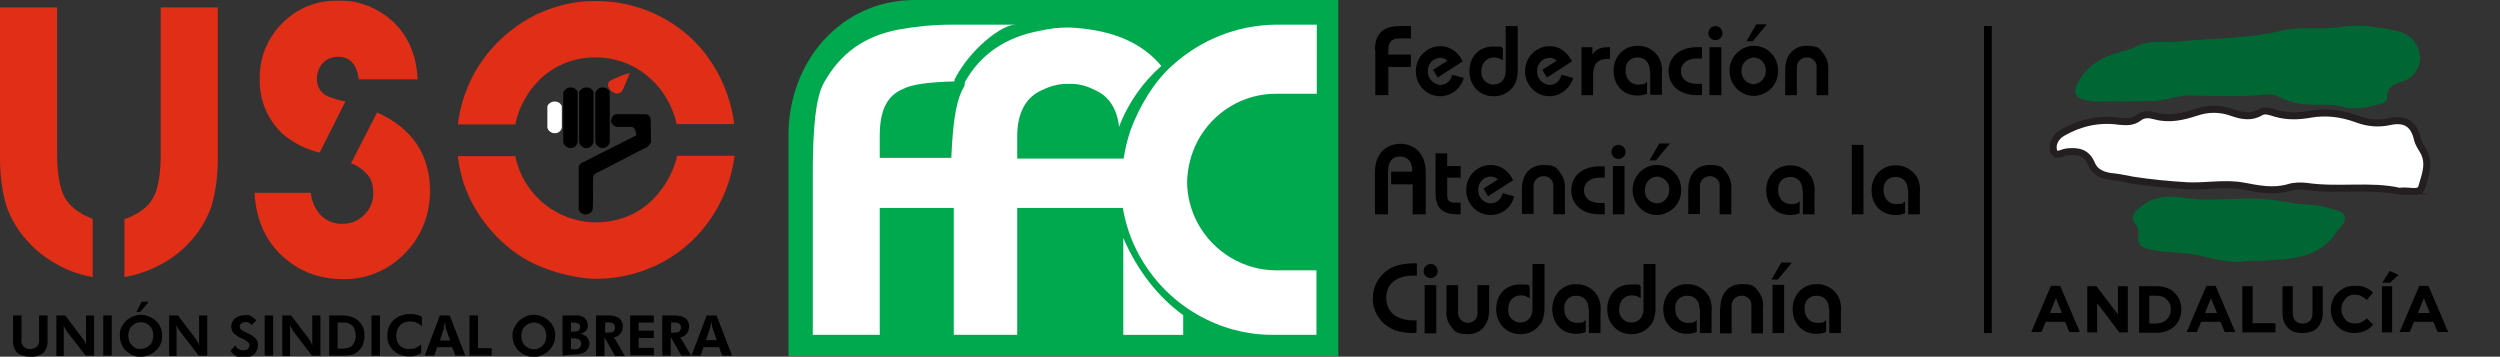 <svg xmlns="http://www.w3.org/2000/svg" viewBox="0 0 709.3 101.2"><rect x="0" y="0" width="709.3" height="101.2" fill="#333333" stroke="none"/><defs><style>      .cls-1 {        fill: #063;      }      .cls-2, .cls-3, .cls-4 {        fill-rule: evenodd;      }      .cls-2, .cls-5, .cls-6 {        fill: #fff;      }      .cls-7 {        fill: #00a84e;      }      .cls-4 {        fill: #e02e17;      }      .cls-6 {        stroke: #231f20;        stroke-miterlimit: 10;        stroke-width: 2px;      }    </style></defs><g><g id="Capa_1"><path class="cls-2" d="M157.4,28.8h0c.9,0,1.7.5,2,1.3v6.1c-.2,1-1,1.6-2,1.6h0c-1,0-1.9-.7-2.1-1.6v-6.1c.4-.8,1.2-1.3,2.1-1.3Z"></path><path class="cls-3" d="M161.9,24.8h0c.9,0,1.7.5,2,1.3v14.2c-.2,1-1,1.7-2,1.7h0c-1,0-1.9-.7-2.1-1.7v-14.1c.4-.8,1.2-1.4,2.1-1.4Z"></path><path class="cls-3" d="M166.4,24.8h0c.9,0,1.7.5,2,1.3v14.2c-.2,1-1,1.7-2,1.7h0c-1,0-1.9-.7-2.1-1.7v-14.2c.4-.8,1.3-1.3,2.1-1.3Z"></path><path class="cls-3" d="M171,24.8h0c.9,0,1.7.5,2,1.3v14.2c-.2,1-1,1.7-2,1.7h0c-1,0-1.9-.7-2.1-1.7v-14.1c.4-.8,1.2-1.4,2.1-1.4Z"></path><path class="cls-4" d="M172.9,23.1c-1.7,1.8,2.6,5.3,3.9,2.2l1.8-4.4c.7-.7-5.2,1.6-5.7,2.2Z"></path><path class="cls-3" d="M184.6,34c0,2.1.1,4.3.1,6.4-.3.4-.6.8-.9,1.2-5,2.5-9.9,5.2-15,7.7-.1,0-.4.7-.5.8s0,7.2-.1,9c-.1.8-.6,1.4-1.4,1.6h0c-1.2.6-2.7-.6-2.6-1.5v-12c.1-.2.2-.4.3-.5.2-.3.6-.6,1-.7l15-7.6c.1-.7-.4-2.3-1.2-2.4h-4.4c-.7-.2-1.3-.7-1.5-1.4-.2-.4.3-2.1,1.4-2.2h8.3c.9,0,1.5.7,1.5,1.6Z"></path><path class="cls-4" d="M0,2.1h16.2v41.3c0,5.7.7,9.9,2.1,12.5,1.4,2.6,4.1,4.7,8,6.2v16.5c-3.6-.6-7-1.8-10.1-3.6-3.2-1.7-6-3.9-8.4-6.6-2.7-2.9-4.7-6.3-6-10C.5,54,0,49.4,0,44.8V2.1h0ZM45.6,2.1h16.2v42.8c0,4.6-.5,9.2-1.8,13.6-1.3,3.7-3.3,7.1-6,10-2.4,2.7-5.3,4.9-8.5,6.6s-6.6,2.9-10.2,3.5v-16.4c3.9-1.4,6.7-3.4,8.1-6,1.5-2.6,2.2-6.8,2.2-12.7V2.1h0ZM72.2,54.7h16c.2,2.2,1,4.2,2.4,5.9,1.6,1.9,4.1,3,6.6,2.9,2.3,0,4.6-.9,6.2-2.6,1.7-1.7,2.6-4,2.5-6.3,0-1.7-.4-3.5-1.5-4.9-1.3-1.5-2.9-2.7-4.8-3.4l7.4-14.4c10,4.5,15,12,15,22.3,0,6.3-2.2,12.5-6.6,17.1-4.7,5.2-11.3,8.1-18.3,7.9-5.4,0-10.7-1.6-15-4.9-6.2-4.6-9.4-11.2-9.9-19.6h0ZM118.5,22.5c-.4-8-3.5-14-9.1-18.1C105.5,1.6,100.8,0,96,.2,89.8,0,83.8,2.5,79.6,7.1c-3.9,4.1-6,9.5-5.9,15.2-.2,6,2.2,11.7,6.6,15.8,3,2.5,6.6,4.3,10.4,5.2l7.3-14.5c-1.6-.3-3.3-.8-4.8-1.4-2.1-.8-3.4-2.9-3.3-5.1,0-1.6.6-3.2,1.7-4.4,1.1-1.2,2.7-1.8,4.3-1.8,3.4,0,5.3,2.1,5.9,6.4h16.7ZM129.9,44.3h16.3c.7,3.5,2.2,6.7,4.3,9.5,2.2,2.9,5,5.2,8.2,6.8s6.8,2.5,10.4,2.5c5.3,0,10.5-1.7,14.6-5.1,4.2-3.6,7.2-8.4,8.4-13.8h16.3c-1,7.9-4.3,15.3-9.4,21.3-3.7,4.3-8.2,7.7-13.3,10-5.2,2.4-10.8,3.6-16.5,3.6s-15.6-2.3-22.1-6.8c-4.7-3.2-8.7-7.4-11.7-12.2-3-4.7-4.9-10.2-5.5-15.8h0ZM146.2,35.3h-16.3c.9-7.6,4-14.8,8.9-20.7,3.7-4.4,8.3-8,13.4-10.5,5.3-2.5,11.1-3.9,16.9-3.8,7.6,0,15,2.1,21.4,6.2,4.9,3.1,9,7.3,12,12.2,3.1,5,5.1,10.7,5.8,16.5h-16.3c-.8-3.5-2.3-6.7-4.4-9.6-2.1-2.7-4.7-5-7.7-6.6-3.3-1.8-7.1-2.7-10.9-2.7-5.4-.1-10.6,1.8-14.7,5.2-4.1,3.5-7,8.4-8.1,13.8h0Z"></path><path class="cls-3" d="M13.5,89.5v7.1c.1,1.3-.3,2.5-1.2,3.5-1,.8-2.3,1.2-3.7,1.1-1.3,0-2.7-.3-3.7-1.1-.9-.9-1.3-2.2-1.2-3.5v-7.1h2.4v6.7c-.1.8,0,1.5.6,2.1.5.5,1.2.8,1.9.7.7,0,1.4-.2,1.9-.7.5-.6.7-1.4.6-2.1v-6.7h2.4ZM16,100.9v-11.4h2.5l5,6.6c.2.2.3.5.5.8s.4.7.5,1.2c-.1-.3-.1-.7-.1-1v-7.6h2.3v11.4h-2.4l-5.2-6.7c-.2-.2-.3-.5-.5-.8s-.4-.7-.6-1.2c.1.3.1.7.1,1v7.8h-2.1ZM29.3,100.9v-11.4h2.4v11.4h-2.4ZM46,95.2c0,.8,0,1.6-.4,2.3-.3.7-.7,1.4-1.3,1.9-.6.6-1.3,1-2,1.3s-1.5.5-2.3.5-1.4,0-2-.3c-.7-.2-1.3-.6-1.8-1-.7-.5-1.3-1.2-1.6-2-.4-.8-.6-1.7-.6-2.6s0-1.6.4-2.3c.3-.7.8-1.4,1.3-1.9s1.3-1,2-1.3,1.5-.5,2.3-.5,1.6.2,2.3.5,1.4.7,2,1.3c.6.5,1,1.2,1.3,1.9.3.7.4,1.5.4,2.2h0ZM39.9,99c1,0,1.9-.4,2.6-1.1.7-.7,1-1.7,1-2.7s-.3-2-1-2.7c-.6-.7-1.6-1.1-2.5-1.1s-1.9.4-2.6,1.1c-.7.7-1,1.7-1,2.7s.3,2,1,2.7c.6.8,1.6,1.2,2.5,1.1h0ZM42.2,85.6l-2.4,2.9h-1.1l1.5-2.9h2ZM48,100.9v-11.4h2.5l5,6.6c.2.2.3.5.5.8s.4.7.5,1.2c0-.3,0-.7,0-1v-7.6h2.3v11.4h-2.4l-5.2-6.7c-.2-.2-.3-.5-.5-.8s-.4-.7-.6-1.2c0,.3,0,.7,0,1v7.8h-2.1ZM65.4,99.5l1.4-1.5c.2.4.4.8.8,1s.8.4,1.3.4,1,0,1.4-.4c.3-.3.5-.7.5-1.1s-.5-1.1-1.6-1.6l-.9-.4c-.8-.4-1.5-.9-2.1-1.5-.4-.5-.6-1.1-.6-1.8s.4-1.8,1.1-2.3c.8-.6,1.9-.9,2.9-.9s1.2,0,1.8.4c.5.3,1,.7,1.3,1.1l-1.4,1.4c0-.3-.4-.6-.7-.7-.3-.2-.7-.3-1-.2-.4,0-.8,0-1.2.4-.3.2-.4.6-.4.9,0,.6.6,1.1,1.8,1.6l.6.3c.8.3,1.5.8,2.1,1.4s.7,1.2.7,1.9c0,1-.4,1.9-1.1,2.6-.8.7-1.9,1-2.9,1s-1.5,0-2.2-.4c-.8-.6-1.3-1-1.6-1.6h0ZM75.1,100.9v-11.4h2.4v11.4h-2.4ZM80.1,100.9v-11.4h2.5l5,6.6c.2.2.3.5.5.8s.4.7.5,1.2c0-.3,0-.7,0-1v-7.6h2.3v11.4h-2.4l-5.1-6.7c-.2-.2-.3-.5-.5-.8s-.4-.7-.6-1.2c0,.3,0,.7,0,1v7.8h-2.2ZM95.8,98.9h1.4c1,0,2-.2,2.8-.9.6-.8,1-1.8.9-2.8,0-1-.2-2-.9-2.8-.8-.7-1.8-1-2.8-.9h-1.4v7.4h0ZM93.4,100.9v-11.4h3.1c1,0,1.9,0,2.9.3.7.2,1.3.4,1.9.9.7.5,1.2,1.2,1.6,1.9.4.8.5,1.7.5,2.7s-.2,1.8-.5,2.7c-.4.8-.9,1.4-1.6,1.9-.5.4-1.1.7-1.7.8-.9.2-1.9.3-2.8.2h-3.4ZM105.4,100.9v-11.4h2.4v11.4h-2.4ZM119.6,92.5c-.4-.4-1-.8-1.5-1s-1.1-.3-1.7-.3c-1.1,0-2.1.3-2.9,1.1-.7.8-1.1,1.8-1.1,2.9,0,1,.3,2.1,1,2.8.7.7,1.7,1.1,2.7,1,.6,0,1.2,0,1.8-.3.6-.2,1.1-.6,1.6-1v2.5c-.5.3-1.1.5-1.6.7-.6.2-1.2.2-1.8.2-1.7,0-3.3-.5-4.5-1.7-1.2-1.1-1.8-2.7-1.7-4.3,0-1.6.6-3.2,1.8-4.3,1.2-1.1,2.8-1.7,4.5-1.7s1.2,0,1.8.2c.6,0,1.2.3,1.7.6v2.6h-.1ZM127.7,96.6l-1.3-3.7c0-.2,0-.4,0-.5,0-.3,0-.6-.2-1,0,.4,0,.7-.2,1s0,.5,0,.6l-1.2,3.6h3.1ZM120.5,100.9l4.3-11.4h2.8l4.4,11.4h-2.8l-.9-2.4h-4.3l-.8,2.4h-2.7ZM133.2,100.9v-11.4h2.4v9.3h3.9v2.1h-6.3ZM157.5,95.3c0,.8-.1,1.6-.5,2.3-.3.7-.7,1.4-1.3,1.9-.6.6-1.3,1-2,1.3s-1.5.5-2.3.4c-.7,0-1.4,0-2-.3-.7-.2-1.3-.6-1.8-1-.7-.5-1.3-1.2-1.6-2-.4-.8-.6-1.7-.6-2.6s.1-1.6.5-2.3c.3-.7.8-1.4,1.3-1.9.6-.6,1.3-1,2-1.3s1.5-.5,2.3-.5,1.6.2,2.3.5,1.4.7,2,1.3c.6.5,1,1.2,1.3,1.9.4.8.5,1.5.4,2.3h0ZM151.5,99.1c1,0,1.9-.4,2.5-1.1.7-.7,1-1.7,1-2.7s-.3-2-1-2.7c-.6-.7-1.6-1.1-2.5-1.1s-1.9.4-2.6,1.1c-.7.7-1,1.7-1,2.7s.3,2,1,2.7c.7.7,1.6,1.1,2.6,1.1h0ZM162,99.1h1c.5,0,1,0,1.4-.4.3-.3.5-.7.5-1.2s-.1-.8-.5-1.1c-.4-.3-.9-.4-1.4-.4h-1v3.1h0ZM162,94.1h.5c.5,0,1.1,0,1.6-.3.3-.2.5-.6.5-1s-.1-.8-.4-1c-.5-.2-1-.3-1.5-.3h-.7v2.6h0ZM159.6,101v-11.5h2.1c.8,0,1.6,0,2.4,0,.5,0,.9.2,1.3.4s.8.6,1,1,.4.9.4,1.4-.2,1.2-.6,1.6c-.5.5-1.1.7-1.8.8.8,0,1.5.4,2.1.9.5.5.7,1.2.7,1.8s-.1,1.1-.4,1.5c-.3.5-.6.8-1.1,1.1-.5.2-1,.4-1.5.5-.9,0-1.9.2-2.8.2l-1.8.2h0ZM177.3,101h-2.8l-3-5.3v5.3h-2.4v-11.5h3.5c1.1,0,2.2.2,3.1.8.7.6,1.1,1.5,1,2.4,0,.7-.2,1.4-.7,2s-1.1.9-1.8,1l3.1,5.3h0ZM171.6,94.4h.4c.7,0,1.3,0,2-.3.3-.3.5-.7.5-1.1s-.1-.9-.5-1.2c-.6-.3-1.3-.4-1.9-.3h-.4v2.9h-.1ZM178.8,100.9v-11.4h6.7v2h-4.3v2.3h4.3v2.1h-4.3v2.8h4.3v2.1h-6.7ZM196.1,100.9h-2.8l-3-5.3v5.3h-2.4v-11.4h3.5c1.1,0,2.2.2,3.1.8.7.6,1.1,1.5,1,2.4,0,.7-.2,1.4-.7,2s-1.1.9-1.8,1l3.1,5.2h0ZM190.3,94.4h.4c.7,0,1.3,0,2-.3.3-.3.5-.7.5-1.1s-.1-.9-.5-1.2c-.6-.3-1.3-.4-1.9-.3h-.4v2.9h-.1ZM203.4,96.6l-1.3-3.7c0,0-.1-.3-.1-.6s-.1-.6-.2-1c-.1.4-.1.7-.2,1s-.1.5-.1.6l-1.2,3.6h3.1ZM196.2,100.9l4.3-11.4h2.8l4.4,11.4h-2.8l-.9-2.4h-4.4l-.8,2.4h-2.6Z"></path><path d="M390.1,14.2c0-4.6,2.3-6.8,7-6.8h3.2v3.5h-3.3c-2,0-3.1,1-3.1,3.1v1.5h6.4v3.5h-6.4v8h-3.7v-12.8h-.1Z"></path><path d="M408.6,27.3c-1.8,0-3.6-.7-4.9-2.1-1.3-1.3-2-3.1-2-5s.7-3.7,2-5c1.3-1.3,3-2.1,4.9-2.1,2.8,0,5,1.5,6.4,4.3l-7.1,4.6-1.3-2.2,4.1-2.6c-.6-.5-1.3-.8-2.1-.8-2,.1-3.6,1.8-3.5,3.8h0c-.1,2,1.5,3.7,3.5,3.9,1.7,0,3.1-1.2,3.4-2.9l3.3.9c-.8,3-3.5,5.2-6.7,5.2Z"></path><path d="M430.6,7.4v11.9c.1,1.6-.2,3.2-.8,4.6-1.3,2.2-3.6,3.5-6.1,3.4-3.8,0-6.8-2.9-6.8-7.1s2.8-7,6.7-7,1.9.2,2.8.5v3.4c-.8-.5-1.6-.8-2.5-.8-2.1,0-3.6,1.5-3.6,4-.2,1.9,1.3,3.5,3.1,3.7h.3c2.1,0,3.5-1.5,3.5-3.9V7.4h3.4Z"></path><path d="M439.6,27.3c-1.8,0-3.6-.7-4.9-2.1-1.3-1.3-2-3.1-2-5s.7-3.7,2-5c1.3-1.3,3-2.1,4.9-2.1,2.8,0,5,1.5,6.4,4.3l-7.1,4.6-1.3-2.2,4.1-2.6c-.6-.5-1.3-.8-2.1-.8-2,.1-3.6,1.8-3.5,3.8h0c-.1,2,1.5,3.7,3.5,3.9,1.7,0,3.1-1.2,3.4-2.9l3.3.9c-.8,3-3.6,5.2-6.7,5.2Z"></path><path d="M448.6,13.4h3.2v2.1c.9-1.5,2.3-2.1,4.4-2.1h.6v3.3h-.4c-3.2,0-4.4,1.4-4.4,4.7v5.6h-3.3v-13.6h-.1Z"></path><path d="M468.1,20.2c0-2.4-1.4-3.9-3.5-3.9s-3.4,1.5-3.4,3.4v.3c0,2.4,1.5,4,3.6,4s1.8-.3,2.5-.8v3.4c-.9.4-1.9.5-2.8.5-3.9,0-6.7-2.9-6.7-7s2.9-7.1,6.8-7.1c2.5-.1,4.8,1.2,6.1,3.4.7,1.4,1,3,.8,4.6v5.9h-3.3v-6.7h-.1Z"></path><path d="M481.4,16.6c-2.8,0-4.5,1.5-4.5,3.6s1.7,3.6,4.5,3.6h1.5v3.2h-1.5c-5,0-8-2.9-8-6.8s3-6.8,8-6.8h1.5v3.2h-1.5Z"></path><path d="M486.7,7.4c1.1,0,2,.9,2,2s-.9,2-2,2-2-.9-2-2,.9-2,2-2ZM485.1,13.4h3.3v13.6h-3.4v-13.6h.1Z"></path><path d="M492.7,15.1c1.3-1.3,3-2.1,4.9-2.1s3.6.7,4.9,2.1c1.3,1.3,2,3.1,2,5s-.7,3.7-2,5-3.1,2.1-4.9,2.1-3.6-.7-4.9-2.1c-1.3-1.3-2-3.1-2-5s.7-3.6,2-5ZM497.5,23.9c2-.1,3.5-1.8,3.5-3.8h0c.1-2-1.4-3.7-3.4-3.8h0c-2,.1-3.6,1.8-3.5,3.8h0c-.1,2,1.4,3.7,3.4,3.8h0ZM498.3,6.9h3l-4,4.8h-1.8l2.8-4.8Z"></path><path d="M506.5,19.8c0-4.3,2.5-6.8,6.1-6.8s3.7.9,4.9,2.4c.9,1.3,1.3,2.8,1.2,4.4v7.2h-3.3v-7.7c.2-1.5-.9-2.8-2.4-3h-.4c-1.5,0-2.7,1.1-2.8,2.6v8.1h-3.3v-7.2h0Z"></path><path d="M400.7,52.3h-6v-3.6h6v-.2c0-2.6-1.3-4.1-3.5-4.1s-3.4,1.5-3.4,4.3v12.1h-3.7v-12c0-5,3-8,7.2-8s7.2,3,7.2,8v12h-3.7v-8.5h-.1Z"></path><path d="M410.6,43.5v3.6h3.8v3.3h-3.8v5c0,1.6.7,2.1,2.3,2.1h1.5v3.3h-.9c-4.2,0-6.2-1.8-6.2-5.8v-11.5h3.3Z"></path><path d="M422.9,61c-1.8,0-3.6-.7-4.9-2.1-1.3-1.3-2-3.1-2-5s.7-3.7,2-5,3-2.1,4.9-2.1c2.8,0,5,1.5,6.4,4.3l-7.1,4.6-1.3-2.2,4.1-2.6c-.6-.5-1.3-.8-2.1-.8-2,0-3.6,1.8-3.5,3.8h0c-.1,2,1.5,3.7,3.5,3.8,1.7,0,3.1-1.2,3.4-2.9l3.3.9c-.8,3.2-3.5,5.3-6.7,5.3Z"></path><path d="M431.8,53.6c0-4.3,2.5-6.8,6.1-6.8s3.7.9,4.9,2.4c.9,1.3,1.3,2.8,1.2,4.4v7.2h-3.3v-7.8c.2-1.5-.9-2.8-2.4-3h-.4c-1.5,0-2.7,1.1-2.8,2.6v8.1h-3.3v-7.1h0Z"></path><path d="M453.9,50.4c-2.8,0-4.5,1.5-4.5,3.6s1.7,3.6,4.5,3.6h1.4v3.2h-1.5c-5,0-8-2.9-8-6.8s3-6.8,8-6.8h1.5v3.2h-1.4Z"></path><path d="M459.2,41.1c1.1,0,2,.9,2,2s-.9,2-2,2-2-.9-2-2,.9-2,2-2ZM457.6,47.1h3.3v13.7h-3.3v-13.7h0Z"></path><path d="M465.2,48.9c1.3-1.3,3-2.1,4.9-2.1s3.6.7,4.9,2.1c1.3,1.3,2,3.1,2,5s-.7,3.7-2,5-3.1,2.1-4.9,2.1-3.6-.7-4.9-2.1c-1.3-1.3-2-3.1-2-5s.7-3.7,2-5ZM470.1,57.7c2,0,3.5-1.8,3.5-3.8h0c.1-2-1.4-3.7-3.4-3.8h0c-2,0-3.6,1.8-3.5,3.8h0c-.2,2,1.3,3.7,3.4,3.8-.1,0,0,0,0,0ZM470.8,40.7h3l-4,4.8h-1.8l2.8-4.8Z"></path><path d="M479,53.6c0-4.3,2.5-6.8,6.1-6.8s3.7.9,4.9,2.4c.9,1.3,1.3,2.8,1.2,4.4v7.2h-3.3v-7.8c.2-1.5-.9-2.8-2.4-3h-.4c-1.5,0-2.7,1.1-2.8,2.6v8.1h-3.3v-7.1h0Z"></path><path d="M511.4,54c0-2.4-1.4-3.8-3.5-3.8s-3.4,1.5-3.4,3.4v.3c0,2.4,1.5,4,3.6,4s1.8-.3,2.5-.8v3.4c-.9.4-1.9.5-2.8.5-3.9,0-6.7-2.9-6.7-7s2.9-7.1,6.8-7.1c2.5,0,4.8,1.2,6.1,3.4.7,1.4,1,3,.8,4.6v5.9h-3.3v-6.8h-.1Z"></path><path d="M525.4,41.1h3.3v19.7h-3.3v-19.7Z"></path><path d="M541.3,54c0-2.4-1.4-3.8-3.5-3.8s-3.4,1.5-3.4,3.4v.3c0,2.4,1.5,4,3.6,4s1.8-.3,2.5-.8v3.4c-.9.4-1.9.5-2.8.5-3.9,0-6.7-2.9-6.7-7s2.9-7.1,6.8-7.1c2.5,0,4.8,1.2,6.1,3.4.7,1.4,1,3,.8,4.6v5.9h-3.3v-6.8h0Z"></path><path d="M401.5,94.5c-3.3,0-5.7-.5-7.5-1.7-2.8-1.7-4.6-4.9-4.5-8.2,0-3.3,1.7-6.4,4.5-8.2,1.7-1.1,4.2-1.7,7.5-1.7h.5v3.5h-.9c-5,0-7.8,2.4-7.8,6.3s2.8,6.4,7.8,6.4h.8v3.5h-.4Z"></path><path d="M405.9,74.9c1.1,0,2,.9,2,2s-.9,2-2,2-2-.9-2-2,.9-2,2-2ZM404.2,80.9h3.3v13.7h-3.3v-13.7h0Z"></path><path d="M422.5,88c0,4.3-2.5,6.8-6,6.8s-3.8-.9-5-2.4c-.9-1.3-1.3-2.8-1.1-4.3v-7.2h3.3v7.7c-.1,1.5,1,2.8,2.5,3h.3c1.5,0,2.7-1.2,2.7-2.7v-8h3.3v7.1h0Z"></path><path d="M438.2,74.9v11.9c.1,1.6-.2,3.2-.8,4.6-1.3,2.2-3.6,3.5-6.1,3.4-3.8,0-6.8-2.9-6.8-7.1s2.8-7,6.7-7,1.9.2,2.8.5v3.4c-.8-.5-1.6-.8-2.5-.8-2.1,0-3.6,1.5-3.6,4-.2,1.9,1.3,3.5,3.1,3.7h.3c2.1,0,3.5-1.5,3.5-3.8v-12.8h3.4Z"></path><path d="M450.7,87.7c0-2.4-1.4-3.8-3.5-3.8s-3.4,1.5-3.4,3.4v.3c0,2.4,1.5,4,3.6,4s1.8-.3,2.5-.8v3.4c-.9.4-1.9.5-2.8.5-3.9,0-6.7-2.9-6.7-7s2.9-7.1,6.8-7.1c2.5,0,4.8,1.2,6.1,3.4.7,1.4,1,3,.8,4.6v5.9h-3.3v-6.8h-.1Z"></path><path d="M469.7,74.9v11.9c.1,1.6-.2,3.2-.8,4.6-1.3,2.2-3.6,3.5-6.1,3.4-3.8,0-6.8-2.9-6.8-7.1s2.8-7,6.7-7,1.9.2,2.8.5v3.4c-.8-.5-1.6-.8-2.5-.8-2.1,0-3.6,1.5-3.6,4-.2,1.9,1.3,3.5,3.1,3.7h.3c2.1,0,3.5-1.5,3.5-3.8v-12.8h3.4Z"></path><path d="M482.2,87.7c0-2.4-1.4-3.8-3.5-3.8s-3.4,1.5-3.4,3.4v.3c0,2.4,1.5,4,3.6,4s1.8-.3,2.5-.8v3.4c-.9.4-1.9.5-2.8.5-3.9,0-6.7-2.9-6.7-7s2.9-7.1,6.8-7.1c2.5,0,4.8,1.2,6.1,3.4.7,1.4,1,3,.8,4.6v5.9h-3.3v-6.8h-.1Z"></path><path d="M488.1,87.4c0-4.3,2.5-6.8,6.1-6.8s3.7.9,4.9,2.4c.9,1.3,1.3,2.8,1.1,4.4v7.2h-3.3v-7.7c.2-1.5-.9-2.8-2.4-3h-.4c-1.5,0-2.7,1.1-2.8,2.6v8.1h-3.3v-7.2h.1Z"></path><path d="M505.4,74.5h3l-4,4.8h-1.8l2.8-4.8ZM502.9,80.8h3.3v13.7h-3.3v-13.7Z"></path><path d="M518.9,87.7c0-2.4-1.4-3.8-3.5-3.8s-3.4,1.5-3.4,3.4v.3c0,2.4,1.5,4,3.6,4s1.8-.3,2.5-.8v3.4c-.9.4-1.9.5-2.8.5-3.9,0-6.7-2.9-6.7-7s2.9-7.1,6.8-7.1c2.5,0,4.8,1.2,6.1,3.4.7,1.4,1,3,.8,4.6v5.9h-3.3v-6.8h0Z"></path><path class="cls-7" d="M259.6,0c-21,0-35.9,17.4-35.9,38.4v62.6h156V0h-120.1Z"></path><path class="cls-5" d="M318.7,67.5v27.5h17v-5.6c-7-5-13-12.6-17-21.9Z"></path><path class="cls-5" d="M362.2,26.6h11.4V7h-11.9c-10.7.2-20.9,4.2-28.9,11.4-5.3,4.6-9.5,11.7-12,18.4-.9,2.7-1.6,5.4-2,8.2h-30.2v-6.2c0-6.9,2.5-11.4,7.4-13.4,2.3-1.1,4.8-1.7,7.3-1.6,2.4-.1,4.9.5,7,1.6,4.2,1.7,6.6,5.3,7.2,10.6,2.5-6.7,6.7-12.6,12-17.3-4.4-5.2-10.4-8.5-18.3-10-2.6-.5-5.3-.8-8-.9-2.7,0-5.4.3-8,.9-9.9,1.8-17,6.7-21.4,14.5-.1.1-.1,1.1-.2,1.2-2,3.4-3.2,8.4-3.7,20.4h-20.3v-6.2c0-6.9,1.8-11.4,6.7-13.4,2.3-1.2,6.8-1.9,14.5-2.1v-.5c4.3-8.5,13.3-15.6,17.3-15.6h-18.2c-5,0-10.1.5-15,1.4-10,1.9-16.6,7-21.1,15-2.4,4.2-3.2,13-3.2,26.1v45.5h19v-36h21v36h18v-36h30v.3c.5,2.8,1.3,5.6,2.3,8.2,3.6,9.1,10.2,16.8,18.7,21.7,6.7,3.9,14.3,5.9,22,5.8h11.9v-18.3h-11.4c-9.2,0-17.7-5.1-22.2-13.2-2-3.7-3.1-7.8-3.1-11.9.1-4,1.1-8,3-11.6,4.4-8.3,13.1-13.5,22.4-13.4Z"></path><g><path class="cls-1" d="M601,28.8c-3.1-.2-6.3.4-9.4-.4-2.7-.6-3.5-2.2-2.3-4.5,1.5-3.1,3.7-5.3,7-7.2,3.4-1.8,7-2.1,10.3-3.7,3.4-1.7,7.5-.8,11.2-1.2,9.9-1,20-.8,29.6-3.1,5.6-1.3,11-.2,16.4-1,5.6-.9,11-.1,16.4,1.1,3.4.8,5.9,3.3,6.4,7,.4,2.9-1.6,6.3-4.9,7.3-2.6.8-4.6,1.6-4.4,4.8,0,.7-.6,1.2-1.3,1.4-3.6,1-7.2,2-10.9,1.1-2-.5-4-.8-6.1-.7-4.3.1-8.5-.1-12.4-2.2-1-.5-2.3-.8-3.5-.7-7.4.8-14.8.4-22.3.3-3.6,0-6.9,1.7-10.6,1.6-3.1,0-6.3,0-9.4.2Z"></path><path class="cls-1" d="M638,74c-4.4.8-8.8-.2-13.1-1.3-4.6-1.2-9.5-.8-14.2-1.8-2.8-.6-4.5-1-4-4.3.1-.8,0-1.9-.5-2.5-2.3-2.7-.6-4,1.5-5.7,3.6-2.8,7.7-2.9,11.8-2.3,5.1.8,10.2.5,15.2.3,5.4-.3,10.5.2,15.7,1.2,3.7.6,7.6.3,11.2,1.7,1.3.5,3.3.3,3.7,2.2.3,1.8-1.4,2.8-2.2,4.1-5.1,8.1-13.4,7.8-21.4,8.4-1.2,0-2.4,0-3.7,0Z"></path><path class="cls-6" d="M680.8,54.3c2.5-.5,5.7,1,6.3-1.2.9-3.2,2.5-6.8.4-10.3-.6-1-1.3-2.1-1.6-3.2-.9-4.3-3.4-6.1-7.9-5.1-3.2.7-6.2.4-9.2-.7-4.3-1.6-8.8-2.2-13.3-1.4-3.4.6-6.7.7-10-.3-1.4-.4-2.8-1-4.1-.3-2.6,1.6-5.3,1.1-7.9.2-3.5-1.3-7-1.3-10.5-.1-3.7,1.2-7.5,2.1-11.5,1-1.5-.4-3.2-.7-4.7.5-1.7,1.3-3.5,1.2-5.6,1-5.7-.8-11.1.4-16.1,3.3-1.9,1.1-2.9,3.1-2.5,4.9.5,2.2,2.5.6,3.9.5,3.1-.3,5.5.1,6.9,3.4,1.1,2.7,3.8,3.5,6.5,3.7,1.7.2,3.4.6,5.1.9,5.1.8,10.3,1.3,15.4,1.6,5.4.3,10.7-.9,16.1.1,4.3.8,8.5,1.7,12.9.4,1.6-.5,3.5-.5,5.1-.3,9,1.3,18.1-.5,26.4,1.4Z"></path></g><g><path d="M581.9,81.1h2.6l5.6,13.1h-3l-1.2-2.9h-5.5l-1.2,2.9h-2.9l5.6-13.1ZM585,88.8l-1.7-4.2-1.7,4.2h3.5Z"></path><path d="M592.2,81.2h2.6l6.1,8v-8h2.8v13.1h-2.4l-6.3-8.3v8.3h-2.8v-13.1Z"></path><path d="M606.9,81.2h5.1c1,0,2,.2,2.8.5.9.3,1.6.8,2.2,1.4.6.6,1.1,1.3,1.4,2.1.3.8.5,1.6.5,2.6h0c0,1-.2,1.8-.5,2.6-.3.8-.8,1.5-1.4,2.1s-1.3,1-2.2,1.4c-.9.3-1.8.5-2.8.5h-5.1v-13.1ZM612,91.7c.6,0,1.1,0,1.6-.3.5-.2.9-.5,1.2-.8.3-.3.6-.8.8-1.2s.3-1,.3-1.6h0c0-.6,0-1.1-.3-1.6-.2-.5-.5-.9-.8-1.2-.3-.3-.8-.6-1.2-.8-.5-.2-1-.3-1.6-.3h-2.2v7.9h2.2Z"></path><path d="M626,81.1h2.6l5.6,13.1h-3l-1.2-2.9h-5.5l-1.2,2.9h-2.9l5.6-13.1ZM629,88.8l-1.7-4.2-1.7,4.2h3.5Z"></path><path d="M636.2,81.2h2.9v10.5h6.5v2.6h-9.4v-13.1Z"></path><path d="M653.2,94.5c-1.8,0-3.1-.5-4.1-1.5-1-1-1.5-2.4-1.5-4.3v-7.5h2.9v7.4c0,1.1.2,1.9.7,2.4.5.5,1.2.8,2.1.8s1.6-.3,2.1-.8.7-1.3.7-2.3v-7.5h2.9v7.4c0,1-.1,1.9-.4,2.6-.3.7-.6,1.3-1.1,1.8-.5.5-1.1.9-1.8,1.1-.7.2-1.5.4-2.4.4Z"></path><path d="M668,94.5c-1,0-1.8-.2-2.7-.5-.8-.3-1.5-.8-2.1-1.4s-1.1-1.3-1.4-2.1-.5-1.7-.5-2.6h0c0-1,.2-1.8.5-2.7s.8-1.5,1.4-2.1c.6-.6,1.3-1.1,2.1-1.5.8-.4,1.8-.5,2.8-.5s1.2,0,1.7.1c.5,0,1,.2,1.4.4.4.2.8.4,1.1.6.3.2.7.5,1,.8l-1.8,2.1c-.5-.5-1-.8-1.6-1.1-.5-.3-1.1-.4-1.8-.4s-1.1.1-1.5.3c-.5.2-.9.5-1.2.9s-.6.8-.8,1.3c-.2.5-.3,1-.3,1.6h0c0,.6,0,1.1.3,1.6.2.5.4.9.8,1.3.3.4.7.7,1.2.9.5.2,1,.3,1.5.3s1.4-.1,1.9-.4c.5-.3,1-.6,1.5-1.1l1.8,1.8c-.3.4-.7.7-1,1s-.8.5-1.2.7c-.4.2-.9.4-1.4.5-.5.1-1.1.2-1.7.2Z"></path><path d="M675.8,81.2h2.9v13.1h-2.9v-13.1ZM678.1,76.9l2.4,1.1-2.4,2.2h-2.2l2.1-3.3Z"></path><path d="M686.4,81.1h2.6l5.6,13.1h-3l-1.2-2.9h-5.5l-1.2,2.9h-2.9l5.6-13.1ZM689.4,88.8l-1.7-4.2-1.7,4.2h3.5Z"></path></g><rect x="562.9" y="7.4" width="2.2" height="87.1"></rect></g></g></svg>